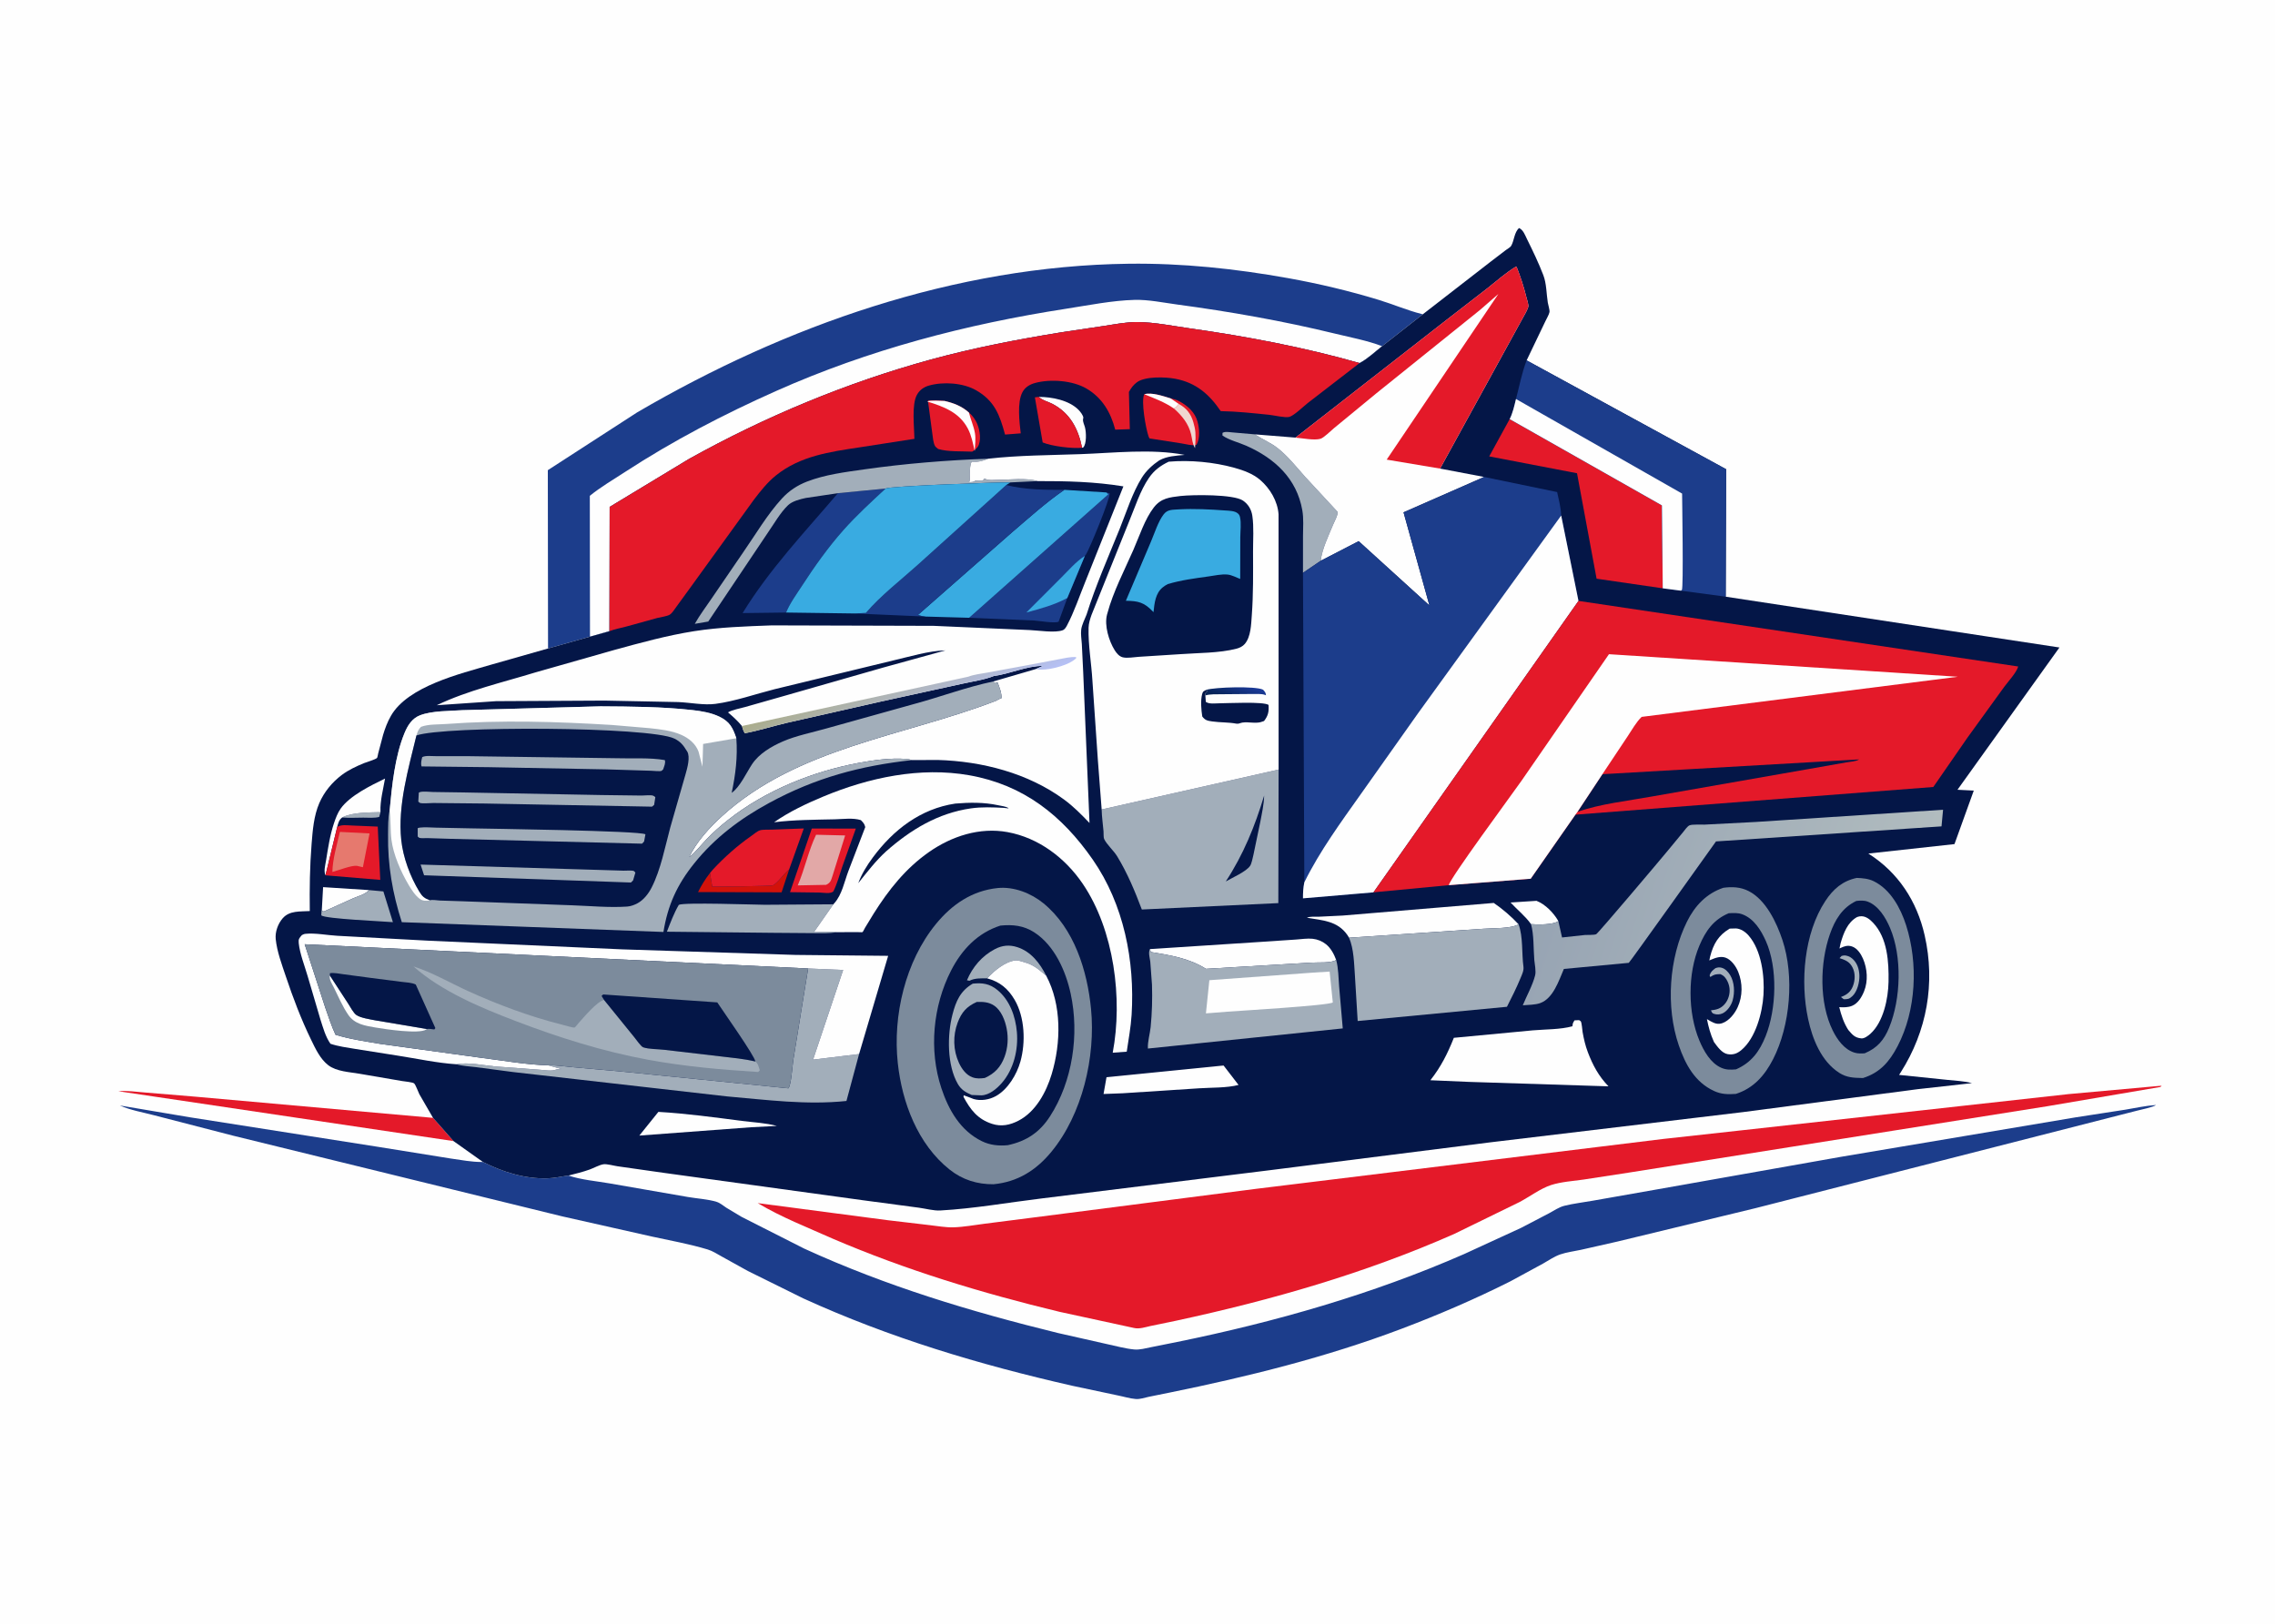 <svg version="1.1" xmlns="http://www.w3.org/2000/svg" style="display: block;" viewBox="0 0 2048 1462" width="1434" height="1024">
<defs>
	<linearGradient id="Gradient1" gradientUnits="userSpaceOnUse" x1="1401.73" y1="765.958" x2="1706.33" y2="863.229">
		<stop class="stop0" offset="0" stop-opacity="1" stop-color="rgb(151,164,179)"/>
		<stop class="stop1" offset="1" stop-opacity="1" stop-color="rgb(177,188,191)"/>
	</linearGradient>
	<linearGradient id="Gradient2" gradientUnits="userSpaceOnUse" x1="1107.82" y1="630.165" x2="1113.08" y2="614.131">
		<stop class="stop0" offset="0" stop-opacity="1" stop-color="rgb(6,35,85)"/>
		<stop class="stop1" offset="1" stop-opacity="1" stop-color="rgb(26,57,150)"/>
	</linearGradient>
	<linearGradient id="Gradient3" gradientUnits="userSpaceOnUse" x1="804.306" y1="592.513" x2="831.378" y2="653.521">
		<stop class="stop0" offset="0" stop-opacity="1" stop-color="rgb(170,172,137)"/>
		<stop class="stop1" offset="1" stop-opacity="1" stop-color="rgb(181,192,244)"/>
	</linearGradient>
</defs>
<path transform="translate(0,0)" fill="rgb(254,254,254)" d="M -0 -0 L 2048 0 L 2048 1462 L -0 1462 L -0 -0 z"/>
<path transform="translate(0,0)" fill="rgb(228,25,41)" d="M 408.266 1027.23 L 106.558 982.333 C 114.388 981.611 122.504 982.858 130.341 983.458 L 176.006 987.248 L 389.832 1006.31 L 408.266 1027.23 z"/>
<path transform="translate(0,0)" fill="rgb(28,61,139)" d="M 493.358 583.678 L 493.16 423.125 L 573.517 371.13 C 707.336 292.88 859.794 239.212 1016.02 237.248 C 1064.34 236.641 1112.09 241.691 1159.58 250.218 C 1187.02 255.143 1214.39 261.641 1241.06 269.76 C 1253.92 273.676 1266.74 279.183 1279.67 282.482 L 1280.83 282.774 L 1244.21 311.486 C 1237.93 316.425 1230.94 323.058 1223.9 326.692 C 1173.68 312.433 1122.7 302.766 1071.04 295.447 C 1055.74 293.28 1039.79 289.987 1024.34 289.765 C 1014.45 289.623 1004.28 291.69 994.506 293.169 L 955.463 298.999 C 916.072 305.395 876.584 312.959 838.063 323.5 C 762.603 344.149 688.552 374.959 620.237 413.051 L 548.834 456.214 L 548.666 568.081 L 531.119 573.029 L 493.358 583.678 z"/>
<path transform="translate(0,0)" fill="rgb(254,254,254)" d="M 531.119 573.029 L 530.965 446.213 C 540.717 438.294 552.249 431.521 562.792 424.657 C 606.057 396.489 651.482 372.848 698.612 351.851 C 782.223 314.601 869.775 291.686 960.05 277.725 C 979.971 274.644 1001.2 270.326 1021.3 269.795 C 1033.85 269.464 1047.09 272.269 1059.5 273.939 C 1107.43 280.386 1154.77 288.727 1201.78 300.17 C 1215.72 303.564 1230.81 306.362 1244.21 311.486 C 1237.93 316.425 1230.94 323.058 1223.9 326.692 C 1173.68 312.433 1122.7 302.766 1071.04 295.447 C 1055.74 293.28 1039.79 289.987 1024.34 289.765 C 1014.45 289.623 1004.28 291.69 994.506 293.169 L 955.463 298.999 C 916.072 305.395 876.584 312.959 838.063 323.5 C 762.603 344.149 688.552 374.959 620.237 413.051 L 548.834 456.214 L 548.666 568.081 L 531.119 573.029 z"/>
<path transform="translate(0,0)" fill="rgb(228,25,41)" d="M 1943.42 977.567 L 1946 977.438 L 1944.82 978.5 L 1843.15 995.818 L 1615.05 1032.02 L 1465.79 1055.69 L 1425.43 1061.88 C 1416.13 1063.18 1405.32 1063.92 1396.41 1066.77 C 1386.91 1069.81 1377 1077.31 1368.03 1082.06 L 1309.1 1110.85 C 1228.6 1146.37 1144.72 1170.39 1058.89 1188.93 L 1035.73 1193.72 C 1031.07 1194.76 1025.71 1196.6 1020.98 1195.53 L 953.798 1180.95 C 883.928 1164.12 815.692 1143.42 749.593 1115.07 C 727.143 1105.01 703.242 1095.79 682.146 1083.08 L 799.216 1098.47 L 837 1102.92 C 843.847 1103.68 851.255 1105.06 858.133 1104.88 C 867.367 1104.64 876.915 1102.85 886.094 1101.68 L 938 1095.05 L 1131.36 1070.14 L 1496.94 1025.34 L 1569.18 1017.38 L 1862.2 984.916 L 1943.42 977.567 z"/>
<path transform="translate(0,0)" fill="rgb(28,61,139)" d="M 511.716 1058.26 C 523.313 1062.11 536.693 1063.24 548.768 1065.32 L 619.276 1077.56 C 627.37 1078.98 637.471 1079.52 645.184 1081.96 C 648.286 1082.94 651.185 1085.47 653.881 1087.24 L 667.784 1095.56 L 723.96 1124.03 C 797.742 1157.84 873.773 1180.73 952.392 1200.04 L 996.699 1210.05 C 1004.61 1211.73 1013.05 1214.12 1021.08 1214.86 C 1026.06 1215.31 1031.21 1213.8 1036.07 1212.83 L 1059.72 1208.09 C 1147.93 1190.09 1235.37 1165.15 1317.94 1128.99 L 1369.25 1105.39 L 1394.52 1092.2 C 1398.95 1089.84 1403.34 1086.72 1408.24 1085.49 C 1416.49 1083.41 1425.41 1082.43 1433.82 1080.91 L 1491.28 1070.79 L 1658.29 1041.22 L 1868.68 1005.83 L 1913.13 998.965 C 1922.33 997.447 1931.43 995.384 1940.74 994.734 C 1939.49 996.391 1926.36 999.206 1923.62 999.886 L 1580.28 1087.63 L 1456.12 1117.67 L 1423.02 1125.16 C 1416.98 1126.46 1410.31 1127.28 1404.5 1129.29 C 1399.2 1131.13 1394.03 1134.73 1389.13 1137.49 L 1359.64 1153.52 C 1327.75 1169.55 1294.68 1183.77 1261.31 1196.38 C 1193.7 1221.92 1123.34 1239.35 1052.64 1253.74 L 1034.06 1257.5 C 1030.27 1258.33 1026.27 1259.77 1022.36 1259.45 C 1017.02 1259.03 1011.2 1257.18 1005.89 1256.16 L 965.149 1247.51 C 881.641 1228.51 801.166 1204.45 723.086 1168.84 L 673.303 1144.22 L 649.875 1131.23 C 645.816 1128.99 641.526 1126.16 637.065 1124.82 C 620.689 1119.87 603.236 1116.75 586.5 1113.1 L 506 1094.98 L 209.999 1022.39 L 138.692 1003.97 C 128.744 1001.32 117.296 999.405 107.916 995.17 L 170.596 1005.74 L 339.792 1032.32 L 406 1042.96 C 415.068 1044.22 424.411 1046.07 433.582 1046.04 L 434.734 1046.03 C 452.738 1055.12 472.371 1061.34 492.783 1060.77 C 499.355 1060.59 505.308 1059.07 511.716 1058.26 z"/>
<path transform="translate(0,0)" fill="rgb(4,22,71)" d="M 1280.83 282.774 L 1341.58 235.646 L 1355.48 225.019 C 1356.65 224.12 1359.57 222.465 1360.25 221.355 C 1363.22 216.472 1362.99 209.078 1367.5 205.096 C 1371.33 206.805 1372.97 211.716 1374.79 215.376 C 1379.99 225.852 1385.14 236.603 1389.33 247.528 C 1392.23 255.087 1392.1 264.242 1393.36 272.249 C 1393.7 274.409 1395.22 279.007 1394.87 280.818 C 1394.41 283.193 1392.27 286.642 1391.24 288.911 L 1374.3 324.262 L 1553.91 422.27 L 1553.51 537.046 L 1853.95 582.784 L 1762.16 710.887 L 1776.83 711.639 L 1759.46 759.82 L 1681.93 768.323 C 1708.83 785.36 1725.62 811.087 1732.64 842.048 C 1742.4 885.05 1734.63 928.243 1711.11 965.263 L 1709.6 967.628 L 1752.76 972.079 C 1760.06 972.874 1768.11 973.156 1775.19 975.038 L 1726.43 980.472 L 1569.25 1001.11 L 1341.78 1028.33 L 1143.42 1053.4 L 938.109 1078.82 C 907.81 1082.48 876.887 1088.03 846.436 1089.71 C 840.55 1090.04 833.133 1088 827.145 1087.2 L 776.603 1080.46 L 596.854 1055.73 L 556 1049.91 C 552.694 1049.45 546.379 1047.66 543.273 1048.1 C 539.624 1048.61 534.463 1051.52 530.847 1052.82 C 524.631 1055.05 518.112 1056.63 511.716 1058.26 C 505.308 1059.07 499.355 1060.59 492.783 1060.77 C 472.371 1061.34 452.738 1055.12 434.734 1046.03 L 408.266 1027.23 L 389.832 1006.31 L 377.494 984.981 C 376.438 982.932 374.243 976.613 372.788 975.275 C 371.631 974.212 363.761 973.446 361.857 973.138 L 323.994 966.652 C 314.925 965.058 303.004 964.651 295.5 958.897 C 288.238 953.328 283.969 944.016 280.054 935.963 C 271.055 917.454 263.869 898.451 257.318 878.952 C 253.736 868.289 249.328 856.544 248.202 845.323 C 247.555 838.875 250.242 831.451 254.5 826.592 C 260.714 819.5 270.165 820.676 278.877 820.102 C 278.616 799.93 278.902 779.903 280.496 759.79 C 281.479 747.387 282.476 734.325 287.482 722.8 C 291.817 712.819 298.95 704.163 307.618 697.615 C 313.636 693.068 320.687 689.812 327.627 686.933 C 329.821 686.023 338.17 683.619 339.453 682.191 C 339.792 681.813 340.353 678.556 340.522 677.882 L 344.879 661.428 C 346.627 655.582 348.846 649.711 351.881 644.402 C 367.206 617.594 414.291 606.457 442.136 598.26 L 493.358 583.678 L 531.119 573.029 L 548.666 568.081 L 548.834 456.214 L 620.237 413.051 C 688.552 374.959 762.603 344.149 838.063 323.5 C 876.584 312.959 916.072 305.395 955.463 298.999 L 994.506 293.169 C 1004.28 291.69 1014.45 289.623 1024.34 289.765 C 1039.79 289.987 1055.74 293.28 1071.04 295.447 C 1122.7 302.766 1173.68 312.433 1223.9 326.692 C 1230.94 323.058 1237.93 316.425 1244.21 311.486 L 1280.83 282.774 z"/>
<path transform="translate(0,0)" fill="rgb(162,174,186)" d="M 308.042 735.84 C 317.046 731.022 332.351 731.37 342.555 731.047 L 341.373 735.358 C 336.974 736.532 331.595 735.98 327.034 735.98 C 320.818 735.98 314.216 736.419 308.042 735.84 z"/>
<path transform="translate(0,0)" fill="rgb(254,254,254)" d="M 935.118 357.159 C 946.896 357.155 962.449 360.113 971.024 368.929 C 972.452 370.397 975.332 374.007 975.232 376 L 974.99 377.073 C 974.611 379.604 976.098 382.141 976.721 384.578 C 977.886 389.135 978.257 399.3 975.214 402.642 L 974.101 402.936 C 970.716 385.959 963.378 371.822 947.5 363.463 C 943.923 361.58 938.994 360.412 935.97 357.897 L 935.118 357.159 z"/>
<path transform="translate(0,0)" fill="rgb(254,254,254)" d="M 289.688 819.369 L 290.859 798.56 L 332.169 801.223 C 328.729 805.191 322.787 806.511 318.06 808.539 L 291.5 820.51 C 290.07 819.858 290.651 820.272 289.688 819.369 z"/>
<path transform="translate(0,0)" fill="rgb(254,254,254)" d="M 1378.24 831.861 C 1373.46 824.998 1365.64 818.664 1359.82 812.403 L 1383.21 810.893 C 1391.26 814.102 1398.64 821.717 1402.85 829.143 C 1398.41 832.541 1384.05 832.402 1378.24 831.861 z"/>
<path transform="translate(0,0)" fill="rgb(210,18,10)" d="M 639.153 785.844 L 641.159 798.114 C 646.005 798.233 694.655 797.599 695.832 796.952 C 700.25 794.522 705.517 786.815 709.729 783.22 L 710.385 782.671 L 703.607 803.246 L 628.393 803.001 C 631.494 796.821 634.881 791.288 639.153 785.844 z"/>
<path transform="translate(0,0)" fill="rgb(254,254,254)" d="M 292.996 787.923 C 291.315 783.952 292.74 779.293 293.422 775.071 C 295.264 763.659 297.032 751.704 300.739 740.735 C 302.175 736.488 304.007 731.608 306.622 727.925 C 314.974 716.163 333.717 707.081 346.632 700.789 C 345.024 710.05 342.097 721.039 342.511 730.368 L 342.555 731.047 C 332.351 731.37 317.046 731.022 308.042 735.84 C 305.031 738.108 304.513 740.902 303.556 744.341 L 292.996 787.923 z"/>
<path transform="translate(0,0)" fill="rgb(162,174,186)" d="M 332.169 801.223 L 345.126 802.427 L 353.705 830.106 C 345.397 829.351 292.77 827.154 289.216 824 L 289.482 819.426 L 289.688 819.369 C 290.651 820.272 290.07 819.858 291.5 820.51 L 318.06 808.539 C 322.787 806.511 328.729 805.191 332.169 801.223 z"/>
<path transform="translate(0,0)" fill="rgb(228,25,41)" d="M 974.101 402.936 C 965.107 403.827 947.263 401.674 938.635 398.161 L 931.622 357.549 L 935.118 357.159 L 935.97 357.897 C 938.994 360.412 943.923 361.58 947.5 363.463 C 963.378 371.822 970.716 385.959 974.101 402.936 z"/>
<path transform="translate(0,0)" fill="rgb(254,254,254)" d="M 592.694 1000.93 C 617.812 1002.37 642.893 1005.82 667.83 1009.05 C 678.216 1010.39 689.237 1010.83 699.35 1013.57 L 676.249 1014.75 L 575.54 1022.26 L 592.694 1000.93 z"/>
<path transform="translate(0,0)" fill="rgb(228,25,41)" d="M 872.229 371.203 C 874.762 373.441 876.867 375.994 878.503 378.952 C 881.651 384.646 883.423 393.673 881.257 399.943 C 880.214 402.964 877.863 404.942 875.159 406.44 C 865.551 405.944 853.623 406.785 844.5 404.023 C 843.78 403.35 842.272 402.293 841.8 401.5 C 840.024 398.516 839.755 393.086 839.227 389.673 L 835.328 360.418 C 840.415 360.186 845.207 360.211 850.269 360.791 C 858.675 362.724 865.65 365.437 872.229 371.203 z"/>
<path transform="translate(0,0)" fill="rgb(254,254,254)" d="M 850.269 360.791 C 858.675 362.724 865.65 365.437 872.229 371.203 C 873.811 377.489 876.528 383.342 877.647 389.741 C 878.533 394.812 877.756 400.678 877.459 405.822 C 875.866 399.081 874.55 391.913 871.304 385.725 C 863.601 371.043 849.542 365.902 834.668 361.274 C 838.191 359.868 846.221 360.825 850.269 360.791 z"/>
<path transform="translate(0,0)" fill="rgb(228,25,41)" d="M 1030.08 354.728 C 1037.08 352.876 1046.93 356.419 1053.76 358.459 C 1056.68 359.059 1059.33 359.781 1061.95 361.238 C 1069.38 365.36 1075.74 371.033 1078.05 379.5 C 1079.78 385.837 1080.47 394.393 1077.15 400.237 C 1073.13 401.314 1067.69 399.678 1063.61 399.028 L 1034.73 394.516 L 1033.94 392.696 C 1031.49 385.572 1027.02 361.022 1030.08 354.728 z"/>
<path transform="translate(0,0)" fill="rgb(254,254,254)" d="M 1030.08 354.728 C 1037.08 352.876 1046.93 356.419 1053.76 358.459 L 1061.13 363.464 C 1059.78 365.213 1058.66 366.408 1056.82 367.647 C 1048.51 361.823 1039.37 358.574 1030.08 354.728 z"/>
<path transform="translate(0,0)" fill="rgb(240,215,209)" d="M 1061.13 363.464 C 1068.1 367.242 1072.1 372.353 1074.29 379.998 L 1075.39 384.336 C 1076.82 390.329 1076.17 397.211 1075.78 403.325 C 1073.23 398.735 1073.39 395.745 1072.26 390.9 C 1070.03 381.331 1064.02 374.035 1056.82 367.647 C 1058.66 366.408 1059.78 365.213 1061.13 363.464 z"/>
<path transform="translate(0,0)" fill="rgb(254,254,254)" d="M 1098.58 959.458 L 1101.5 959.196 L 1114.96 976.67 C 1104.17 979.462 1090.8 978.941 1079.55 979.69 L 1010.7 984.166 L 993.436 984.821 L 996.112 969.685 L 1098.58 959.458 z"/>
<path transform="translate(0,0)" fill="rgb(228,25,41)" d="M 303.556 744.341 C 307.536 742.053 312.296 742.909 316.713 743.08 L 340.066 744.058 L 342.321 792.038 L 292.996 787.923 L 303.556 744.341 z"/>
<path transform="translate(0,0)" fill="rgb(230,121,110)" d="M 305.95 748.825 L 332.68 750.208 L 326.687 780.636 L 321.19 779.361 C 316.198 778.864 304.495 783.556 299.217 784.879 C 299.41 773.221 303.384 760.285 305.95 748.825 z"/>
<path transform="translate(0,0)" fill="rgb(228,25,41)" d="M 730.81 745.803 L 770.439 745.839 L 758.139 780.444 C 755.674 787.843 753.619 795.485 750.177 802.5 C 747.267 804.798 741.708 803.564 737.919 803.45 L 711.19 803.083 L 730.81 745.803 z"/>
<path transform="translate(0,0)" fill="rgb(226,168,167)" d="M 734.664 751.386 L 760.833 752.026 L 749.408 788.526 C 747.965 792.732 747.745 794.522 743.688 796.5 L 718.127 796.996 C 724.508 782.141 727.678 765.958 734.664 751.386 z"/>
<path transform="translate(0,0)" fill="rgb(162,174,186)" d="M 1172.97 515.554 L 1172.99 482.382 C 1173.06 474.816 1173.67 466.692 1172.37 459.249 C 1167.4 430.708 1147.51 412.437 1121.94 401.134 C 1115.09 398.103 1106.64 396.15 1100.5 391.952 L 1100.5 389.546 C 1102.96 388.091 1106.44 388.912 1109.19 389.099 L 1129.73 390.89 L 1130.51 391.411 C 1136.99 395.694 1143.97 398.408 1150.18 403.284 C 1159.4 410.518 1167.05 420.323 1174.85 429.044 L 1204.14 460.692 C 1204.49 463.68 1201.26 469.289 1200.06 472.221 C 1196.08 481.924 1190 494.356 1188.94 504.697 L 1172.97 515.554 z"/>
<path transform="translate(0,0)" fill="rgb(254,254,254)" d="M 1035.16 854.355 L 1137.25 847.728 L 1166.71 845.75 C 1171.44 845.425 1176.93 844.564 1181.63 845.062 C 1186.07 845.533 1190.27 847.235 1193.75 850.036 C 1198.1 853.547 1200.92 858.944 1202.84 864.099 C 1198.39 867.191 1186.17 866.096 1180.5 866.539 L 1085.62 872.114 C 1070.19 862.429 1053.63 859.917 1036 856.971 L 1035.16 854.355 z"/>
<path transform="translate(0,0)" fill="rgb(228,25,41)" d="M 639.153 785.844 L 641.984 782.5 C 651.992 771.76 663.771 761.211 675.838 752.817 C 678.08 751.258 681.696 748.132 684.11 747.412 C 686.914 746.575 691.787 746.932 694.785 746.785 L 723.58 745.732 L 710.385 782.671 L 709.729 783.22 C 705.517 786.815 700.25 794.522 695.832 796.952 C 694.655 797.599 646.005 798.233 641.159 798.114 L 639.153 785.844 z"/>
<path transform="translate(0,0)" fill="rgb(254,254,254)" d="M 1214.46 844.121 L 1212.83 841.519 C 1203.86 828.873 1190.69 828.538 1176.5 826.105 C 1179.59 824.767 1184.09 825.267 1187.44 825.192 L 1208.73 824.154 L 1344.71 812.795 C 1352.49 818.097 1360.65 825.089 1367.03 832.004 C 1360.65 836.045 1343.28 835.415 1335.58 836.037 L 1214.46 844.121 z"/>
<path transform="translate(0,0)" fill="rgb(162,174,186)" d="M 753.085 839.119 C 746.218 840.413 738.631 839.956 731.659 839.968 L 696.16 839.698 L 600.359 838.698 C 603.536 830.586 606.668 822.053 611.069 814.531 C 615.168 812.109 679.188 814.393 688.548 814.451 L 750.206 814.016 L 732.688 839.114 C 739.303 838.992 746.545 838.246 753.085 839.119 z"/>
<path transform="translate(0,0)" fill="rgb(28,61,139)" d="M 754.316 443.849 L 797.26 439.652 C 784.235 451.728 771.069 463.767 759.263 477.063 C 745.479 492.587 733.282 509.771 721.997 527.159 C 717.001 534.858 711.155 542.811 707.638 551.31 L 668.523 551.802 C 692.771 512.222 724.383 479.002 754.316 443.849 z"/>
<path transform="translate(0,0)" fill="rgb(162,174,186)" d="M 754.316 443.849 L 725.381 448.161 C 720.298 449.24 713.337 450.975 709.468 454.628 C 702.488 461.218 696.531 471.86 691.004 479.756 L 637.579 559.422 L 625.455 561.501 C 629.839 553.667 635.535 546.191 640.574 538.728 L 669.014 497.123 C 680.178 481.077 690.688 463.036 703.91 448.636 C 710.253 441.728 717.742 436.775 726.462 433.399 C 742.723 427.104 760.822 424.858 778.019 422.407 C 814.639 417.187 852.574 414.11 889.546 412.806 C 884.199 415.051 880.51 415.853 874.713 415.456 C 873.056 418.742 873.319 421.776 873.038 425.327 C 872.78 428.598 873.624 430.629 872.5 434 C 874.635 433.763 876.437 434.057 878 432.51 C 879.281 432.508 883.497 432.918 884.51 432.5 C 886.241 431.786 885.106 429.714 887.403 431.114 C 889.779 432.562 894.968 431.831 897.87 431.815 C 908.771 431.753 923.953 429.835 934.132 432.955 L 909.594 434.143 C 899.519 433.89 801.608 437.327 797.26 439.652 L 754.316 443.849 z"/>
<path transform="translate(0,0)" fill="rgb(28,61,139)" d="M 995.958 443.178 L 998.913 444 C 999.52 448.769 980.461 494.971 977.513 499.195 L 976.608 500.327 L 960.798 538.234 L 952.979 559.579 C 949.122 561.232 935.604 558.758 930.816 558.485 L 872.454 556.033 L 997.763 444.866 L 995.958 443.178 z"/>
<path transform="translate(0,0)" fill="rgb(57,171,225)" d="M 960.798 538.234 C 948.893 544.618 936.877 547.742 923.947 551.283 L 955.283 519.918 C 961.897 513.37 968.747 505.278 976.608 500.327 L 960.798 538.234 z"/>
<path transform="translate(0,0)" fill="rgb(57,171,225)" d="M 958.157 440.827 L 995.958 443.178 L 997.763 444.866 L 872.454 556.033 L 833.398 554.943 C 830.914 554.652 828.7 554.357 826.343 553.5 L 911.308 478.858 C 926.58 465.836 941.579 452.181 958.157 440.827 z"/>
<path transform="translate(0,0)" fill="rgb(28,61,139)" d="M 769.612 552.158 L 779.5 551.627 C 792.893 535.989 810.818 522.209 826.134 508.41 L 905.865 436.487 C 921.841 440.736 941.594 440.963 958.157 440.827 C 941.579 452.181 926.58 465.836 911.308 478.858 L 826.343 553.5 C 828.7 554.357 830.914 554.652 833.398 554.943 L 769.612 552.158 z"/>
<path transform="translate(0,0)" fill="rgb(254,254,254)" d="M 1417.47 918.5 L 1421.5 918.327 C 1422.03 918.718 1422.76 918.936 1423.1 919.5 C 1423.99 920.945 1424.36 927.178 1424.69 929.092 C 1425.8 935.345 1427.15 941.239 1429.41 947.186 C 1433.88 958.971 1439.19 968.803 1447.99 977.927 L 1322.17 973.917 L 1287.65 972.43 C 1297.13 960.454 1303.2 948.322 1308.78 934.239 L 1379.91 927.514 C 1391.23 926.547 1404.69 926.823 1415.5 923.856 C 1415.69 922.173 1415.82 921.032 1416.75 919.58 L 1417.47 918.5 z"/>
<path transform="translate(0,0)" fill="rgb(162,174,186)" d="M 727.503 871.809 L 759.025 873.161 L 731.941 953.885 L 773.355 948.87 L 761.983 991.099 C 726.088 994.891 690.203 990.098 654.452 986.99 L 461.826 965.049 L 428.633 960.675 C 422.936 959.943 416.268 959.694 410.808 958.038 C 421.859 955.99 434.526 958.93 445.701 960.009 L 485.716 962.969 C 489.84 963.212 496.573 964.496 500.375 962.918 C 502.016 962.236 503.754 962.38 505.501 962.384 L 493.56 959.013 C 500.793 958.732 508.516 960.076 515.751 960.712 L 556.5 964.311 L 709.71 979.716 C 712.269 976.905 713.37 959.053 714.14 954.234 L 727.503 871.809 z"/>
<path transform="translate(0,0)" fill="rgb(228,25,41)" d="M 1359.03 377.144 L 1496.1 454.821 L 1496.84 529.503 L 1437.28 520.841 L 1419.66 425.886 L 1340.62 410.715 L 1359.03 377.144 z"/>
<path transform="translate(0,0)" fill="rgb(254,254,254)" d="M 410.808 958.038 C 393.432 956.972 375.471 952.964 358.232 950.314 L 319.831 944.249 C 312.315 942.966 304.736 942.037 297.481 939.602 C 293.066 933.368 290.779 925.006 288.467 917.786 L 276.994 878.843 C 274.307 869.545 269.921 858.612 268.928 849.021 C 268.525 845.132 269.405 844.54 271.783 841.72 C 272.935 841.149 273.701 840.737 275 840.6 C 283.671 839.685 294.625 841.862 303.494 842.354 L 385.196 846.763 L 560.117 854.587 L 716.107 859.598 L 799.536 860.421 L 773.355 948.87 L 731.941 953.885 L 759.025 873.161 L 727.503 871.809 L 274.259 849.977 L 292.82 907.079 C 295.787 915.209 298.332 923.663 302.055 931.48 C 315.037 935.507 329.07 937.456 342.455 939.745 L 431.799 952.055 C 451.928 954.527 473.375 958.491 493.56 959.013 L 505.501 962.384 C 503.754 962.38 502.016 962.236 500.375 962.918 C 496.573 964.496 489.84 963.212 485.716 962.969 L 445.701 960.009 C 434.526 958.93 421.859 955.99 410.808 958.038 z"/>
<path transform="translate(0,0)" fill="url(#Gradient1)" d="M 1402.85 829.143 L 1406.19 843.879 L 1426.79 841.655 C 1429.42 841.456 1434.55 841.83 1436.89 840.974 C 1438.52 840.38 1494.5 774.043 1501.17 765.96 L 1515.27 748.885 C 1516.71 747.153 1518.93 743.796 1520.95 742.922 C 1523.41 741.852 1531.47 742.419 1534.47 742.275 L 1580.65 739.877 L 1749.19 728.876 L 1747.79 743.853 L 1544.77 757.397 C 1537.98 766.872 1466.98 866.55 1466.26 866.73 L 1407.83 872.227 C 1403.34 882.57 1398.32 898.77 1386.5 902.986 C 1381.9 904.625 1375.7 904.544 1370.84 904.955 C 1374.31 896.504 1379.75 886.796 1381.94 878.039 C 1382.93 874.099 1381.57 868.285 1381.21 864.126 C 1380.38 854.207 1380.95 841.237 1378.24 831.861 C 1384.05 832.402 1398.41 832.541 1402.85 829.143 z"/>
<path transform="translate(0,0)" fill="rgb(57,171,225)" d="M 797.26 439.652 C 801.608 437.327 899.519 433.89 909.594 434.143 L 905.865 436.487 L 826.134 508.41 C 810.818 522.209 792.893 535.989 779.5 551.627 L 769.612 552.158 L 707.638 551.31 C 711.155 542.811 717.001 534.858 721.997 527.159 C 733.282 509.771 745.479 492.587 759.263 477.063 C 771.069 463.767 784.235 451.728 797.26 439.652 z"/>
<path transform="translate(0,0)" fill="rgb(162,174,186)" d="M 1367.03 832.004 C 1371.24 843.266 1369.79 858.278 1371.44 870.203 C 1371.92 873.625 1370.2 877.089 1368.93 880.193 C 1365.26 889.122 1360.96 897.699 1356.58 906.3 L 1222.21 919.109 L 1219.71 878.006 C 1218.93 867.056 1218.79 854.289 1214.46 844.121 L 1335.58 836.037 C 1343.28 835.415 1360.65 836.045 1367.03 832.004 z"/>
<path transform="translate(0,0)" fill="rgb(162,174,186)" d="M 1035.16 854.355 L 1036 856.971 C 1053.63 859.917 1070.19 862.429 1085.62 872.114 L 1180.5 866.539 C 1186.17 866.096 1198.39 867.191 1202.84 864.099 C 1204.89 871.454 1204.92 880.417 1205.52 888.062 L 1208.78 925.778 L 1033.37 943.9 C 1032.99 937.912 1035.22 930.642 1035.83 924.564 C 1037.09 911.864 1037.44 899.26 1037.04 886.5 L 1035.5 865.626 C 1035.03 861.887 1033.6 857.777 1035.16 854.355 z"/>
<path transform="translate(0,0)" fill="rgb(254,254,254)" d="M 1181.23 875.582 L 1196.96 874.599 L 1199.81 902.391 C 1196.25 905.19 1114.68 909.939 1105.1 910.707 L 1085.6 912.236 L 1088.69 882.357 L 1181.23 875.582 z"/>
<path transform="translate(0,0)" fill="rgb(124,139,156)" d="M 1671.49 790.258 C 1676.71 790.483 1681.93 790.867 1686.71 793.204 C 1701.89 800.626 1710.99 817.465 1715.92 832.879 C 1726.89 867.23 1725.07 909.489 1708.28 941.685 C 1700.96 955.724 1692.46 965.597 1677.11 970.448 L 1676.41 970.436 C 1668.75 970.257 1662.53 970.101 1655.87 965.865 C 1639.52 955.457 1631.54 935.277 1627.66 917.118 C 1620.51 883.606 1624 840.306 1643.14 811.157 C 1650.3 800.248 1658.69 792.989 1671.49 790.258 z"/>
<path transform="translate(0,0)" fill="rgb(4,22,71)" d="M 1671.04 811.016 C 1674.3 810.61 1678.08 810.402 1681.21 811.558 C 1691.1 815.213 1697.59 826.142 1701.49 835.359 C 1712.41 861.1 1711.3 899.088 1700.65 925.037 C 1696 936.357 1689.96 943.38 1678.67 948.173 C 1675.74 948.447 1672.46 948.473 1669.61 947.628 C 1660.27 944.857 1653.96 935.936 1649.86 927.643 C 1637.55 902.747 1638.26 866.724 1647.33 840.89 C 1651.86 827.961 1658.4 817.084 1671.04 811.016 z"/>
<path transform="translate(0,0)" fill="rgb(162,174,186)" d="M 1657.86 860.5 L 1659.68 860.113 C 1662.43 859.839 1665.31 861.085 1667.37 862.839 C 1671.86 866.674 1673.65 872.277 1673.86 878.059 C 1674.07 883.988 1672.01 892.581 1667.5 896.752 C 1664.67 899.369 1663.4 899.49 1659.79 899.5 L 1657.24 897.5 L 1658.17 897.141 C 1662.81 895.26 1666.07 892.687 1667.97 887.852 C 1670.07 882.482 1670.34 876.005 1667.62 870.78 C 1665.19 866.128 1662.01 864.521 1657.28 862.929 L 1655.98 862.5 L 1657.86 860.5 z"/>
<path transform="translate(0,0)" fill="rgb(254,254,254)" d="M 1671.76 825.5 C 1673.12 824.999 1674.41 824.717 1675.86 824.766 C 1680.07 824.907 1683.44 827.749 1686.2 830.656 C 1699.17 844.307 1700.42 865.979 1700.1 883.721 C 1699.82 898.879 1695.52 920.008 1683.73 930.647 C 1681.89 932.302 1678.36 934.98 1675.75 934.761 C 1669.71 934.252 1667.55 931.419 1663.82 927.096 C 1659.72 920.629 1657.58 914.02 1655.73 906.631 C 1659.54 906.892 1663.62 906.917 1667.22 905.453 C 1672.62 903.258 1676.03 897.492 1678.1 892.293 C 1681.81 883.038 1681.02 872.075 1677.12 863 C 1675.27 858.697 1671.89 853.523 1667.22 851.988 C 1663.31 850.7 1660.47 851.691 1656.91 853.351 L 1655.95 853.813 L 1656.97 848.971 C 1659.6 839.918 1663.13 830.316 1671.76 825.5 z"/>
<path transform="translate(0,0)" fill="rgb(162,174,186)" d="M 1151.03 692.678 L 1150.77 812.944 L 1027.9 818.71 C 1021.63 802.097 1014.97 786.012 1005.7 770.805 C 1002.56 765.646 996.292 760.24 993.926 755.133 C 993.329 753.843 993.544 750.009 993.415 748.325 C 992.918 741.842 991.809 735.088 991.738 728.616 L 1151.03 692.678 z"/>
<path transform="translate(0,0)" fill="rgb(4,22,71)" d="M 1138.02 716.073 C 1137.85 724.016 1135.94 732.404 1134.46 740.211 L 1128.35 769.56 C 1127.68 772.147 1126.81 777.261 1125.36 779.407 C 1121.84 784.651 1109.11 790.147 1103.46 793.468 C 1119.26 769.375 1129.79 743.576 1138.02 716.073 z"/>
<path transform="translate(0,0)" fill="rgb(124,139,156)" d="M 1551.42 799.147 C 1559.35 798.093 1566.86 798.422 1574.07 802.063 C 1589.71 809.965 1599.38 830.519 1604.61 846.265 C 1615.41 878.775 1611.66 923.289 1596.13 953.548 C 1588.64 968.16 1578.6 979.597 1562.7 984.742 C 1555.56 985.226 1549.65 985.184 1543 982.109 C 1525.78 974.146 1517.19 958.245 1511.28 941 C 1499.43 906.399 1502.4 862.402 1518.65 829.628 C 1525.69 815.417 1536.2 804.218 1551.42 799.147 z"/>
<path transform="translate(0,0)" fill="rgb(4,22,71)" d="M 1556.25 822.061 C 1560.36 821.855 1564.48 821.557 1568.41 823.009 C 1578.89 826.884 1585.29 837.307 1589.64 847.048 C 1600.47 871.31 1599.2 908.237 1589.5 932.651 C 1584.01 946.469 1576.64 956.58 1562.79 962.644 C 1558 963.034 1554.09 963.216 1549.54 961.225 C 1539.85 956.991 1533.76 946.104 1529.85 936.778 C 1519.25 911.541 1519.14 876.45 1529.81 851.253 C 1535.45 837.917 1542.66 827.698 1556.25 822.061 z"/>
<path transform="translate(0,0)" fill="rgb(162,174,186)" d="M 1544.33 871.5 C 1546.42 870.816 1547.48 870.587 1549.66 871.095 C 1552.92 871.853 1555.8 874.905 1557.5 877.738 C 1561.42 884.28 1561.8 893.268 1559.77 900.5 C 1558.5 905.016 1555.02 910.175 1550.72 912.211 C 1548.33 913.345 1545.44 913.506 1542.96 912.639 C 1541.06 911.978 1541.12 911.287 1540.23 909.5 C 1542.43 909.247 1544.63 908.915 1546.71 908.138 C 1550.7 906.648 1553.88 903.088 1555.5 899.214 C 1557.63 894.112 1557.59 888.72 1555.27 883.698 C 1553.8 880.525 1551.87 878.042 1548.5 876.87 C 1544.11 877.002 1543.29 877.151 1539.6 879.5 L 1539.01 878 C 1540.04 874.792 1541.7 873.498 1544.33 871.5 z"/>
<path transform="translate(0,0)" fill="rgb(254,254,254)" d="M 1557.11 835.908 L 1562.73 835.757 C 1567.17 835.98 1571.36 838.924 1574.21 842.223 C 1585.73 855.575 1588.58 878.519 1587.52 895.594 C 1586.52 911.671 1580.51 934.533 1567.59 945.285 C 1563.85 948.39 1560.34 949.731 1555.43 948.974 C 1550.09 948.152 1545.96 942.092 1542.99 938.068 L 1542.74 937.521 C 1539.72 930.781 1538.08 924.597 1536.61 917.406 L 1540.13 919.428 C 1543.65 921.322 1546.55 922.395 1550.5 921.024 C 1556.61 918.905 1561.69 912.393 1564.29 906.672 C 1568.85 896.639 1568.88 885.068 1564.77 874.873 C 1562.81 869.995 1558.56 863.871 1553.38 862.065 C 1548.83 860.477 1544.23 862.239 1540.05 864.013 L 1538.78 864.561 L 1539.47 861.166 C 1542.48 849.635 1546.86 842.022 1557.11 835.908 z"/>
<path transform="translate(0,0)" fill="rgb(28,61,139)" d="M 1374.3 324.262 L 1553.91 422.27 L 1553.51 537.046 L 1513.21 531.63 L 1496.84 529.503 L 1496.1 454.821 L 1359.03 377.144 C 1361.85 371.575 1363.26 365.077 1364.71 359.04 C 1367.74 347.57 1370.04 335.329 1374.3 324.262 z"/>
<path transform="translate(0,0)" fill="rgb(254,254,254)" d="M 1364.71 359.04 L 1514.26 444.205 C 1514.3 451.238 1515.61 529.38 1514.04 531.006 L 1513.21 531.63 L 1496.84 529.503 L 1496.1 454.821 L 1359.03 377.144 C 1361.85 371.575 1363.26 365.077 1364.71 359.04 z"/>
<path transform="translate(0,0)" fill="rgb(254,254,254)" d="M 750.206 814.016 L 751.165 812.946 C 758.012 805.2 760.101 793.74 763.71 784.16 L 778.927 744.5 C 778.074 741.318 777.295 740.643 774.972 738.234 C 768.056 735.997 758.734 737.331 751.388 737.492 C 733.243 737.89 714.883 737.915 696.854 740.146 C 710.468 730.637 725.853 723.376 741.143 717.005 C 782.163 699.913 828.342 690.016 872.65 697.85 C 921.311 706.453 956.035 733.914 983.696 773.735 C 1011.73 814.098 1021.67 864.972 1018.71 913.401 C 1018.03 924.595 1015.92 935.623 1014.31 946.706 L 1001.69 947.657 C 1010.85 899.233 1002.97 837.226 974.766 795.636 C 958.966 772.336 935.085 754.15 907 749.018 C 881.909 744.433 856.691 752.672 836.194 767.033 C 815.166 781.766 799.875 801.092 786.333 822.657 L 778.734 835.121 C 778.375 835.732 776.929 838.762 776.474 839.057 C 776.097 839.302 772.804 839.067 772.142 839.068 L 753.085 839.119 C 746.545 838.246 739.303 838.992 732.688 839.114 L 750.206 814.016 z"/>
<path transform="translate(0,0)" fill="rgb(4,22,71)" d="M 859.984 723.321 C 872.881 722.25 885.811 722.072 898.5 724.815 C 901.758 725.519 905.017 725.776 908 727.374 L 907.5 727.602 L 903.5 727.183 C 893.878 726.649 883.581 726.273 874.021 727.653 C 844.298 731.943 819.761 746.854 797.673 766.366 C 788.306 774.878 780.497 785.143 772.609 794.998 C 775.823 786.46 780.345 779.125 785.753 771.826 C 804.206 746.923 828.686 727.992 859.984 723.321 z"/>
<path transform="translate(0,0)" fill="rgb(254,254,254)" d="M 1166.24 393.814 L 1302.04 287.909 L 1339.14 259.194 C 1347.47 252.631 1355.37 245.508 1364.47 239.995 L 1365.3 240.094 C 1368.79 249.029 1371.72 257.758 1374 267.099 C 1374.55 269.345 1376.03 273.541 1375.83 275.73 C 1375.7 277.058 1374.23 279.71 1373.67 280.983 L 1296.41 421.703 L 1336.03 429.236 L 1263.49 461.075 L 1286.8 544.949 L 1223.1 487.052 L 1188.94 504.697 C 1190 494.356 1196.08 481.924 1200.06 472.221 C 1201.26 469.289 1204.49 463.68 1204.14 460.692 L 1174.85 429.044 C 1167.05 420.323 1159.4 410.518 1150.18 403.284 C 1143.97 398.408 1136.99 395.694 1130.51 391.411 L 1129.73 390.89 L 1166.24 393.814 z"/>
<path transform="translate(0,0)" fill="rgb(228,25,41)" d="M 1166.24 393.814 L 1302.04 287.909 L 1339.14 259.194 C 1347.47 252.631 1355.37 245.508 1364.47 239.995 L 1365.3 240.094 C 1368.79 249.029 1371.72 257.758 1374 267.099 C 1374.55 269.345 1376.03 273.541 1375.83 275.73 C 1375.7 277.058 1374.23 279.71 1373.67 280.983 L 1296.41 421.703 L 1248.32 413.632 L 1348.86 264.503 L 1332.37 278.83 L 1239 353.931 L 1200.86 385.328 C 1198.04 387.641 1191.75 393.991 1188.69 394.87 C 1183.05 396.495 1172.26 394.3 1166.24 393.814 z"/>
<path transform="translate(0,0)" fill="rgb(124,139,156)" d="M 898.188 799.372 C 912.779 797.924 928.25 804.029 939.41 813.166 C 967.058 835.803 978.833 873.866 982.172 908.236 C 986.378 951.524 974.337 1003.08 946.452 1036.9 C 932.729 1053.55 916.055 1064.03 894.387 1066.09 C 879.729 1066.21 866.427 1062.1 854.794 1052.83 C 826.16 1030.03 812.03 992.471 808.204 956.973 C 803.596 914.21 815.008 865.44 842.5 831.831 C 857.044 814.05 875.122 801.759 898.188 799.372 z"/>
<path transform="translate(0,0)" fill="rgb(4,22,71)" d="M 900.559 833.192 C 911.627 832.108 921.463 833.083 931.006 839.238 C 949.262 851.012 959.454 874.088 963.873 894.602 C 971.753 931.191 965.574 973.432 945.219 1004.97 C 935.873 1019.45 923.953 1027.32 907.227 1030.91 C 899.197 1031.69 891.279 1030.91 883.973 1027.36 C 864.605 1017.92 853.955 999.273 847.442 979.591 C 836.084 945.267 839.785 905.592 856.25 873.524 C 865.896 854.738 880.187 839.708 900.559 833.192 z"/>
<path transform="translate(0,0)" fill="rgb(162,174,186)" d="M 872.732 882.877 L 870.464 882.408 C 875.551 870.421 884.045 860.438 895.646 854.366 C 902.207 850.932 908.719 850.319 915.726 852.583 C 928.152 856.598 936.114 866.998 941.779 878.236 C 934.412 872.382 931.146 868.675 921.566 866.015 C 919.554 865.457 916.33 864.274 914.242 864.513 C 904.824 865.59 894.837 873.961 888.684 880.701 C 883.477 880.704 877.468 880.349 872.732 882.877 z"/>
<path transform="translate(0,0)" fill="rgb(162,174,186)" d="M 875.679 885.467 C 884.384 884.536 890.91 885.49 897.869 891.178 C 909.024 900.296 914.204 915.05 915.411 928.993 C 916.799 945.014 912.554 962.609 901.862 974.891 C 897.406 980.009 890.649 985.787 883.5 986.044 L 874.771 985.721 C 869.409 983.375 865.337 981.078 862.313 975.88 C 852.472 958.963 852.633 931.797 857.445 913.205 C 860.561 901.168 864.597 891.926 875.679 885.467 z"/>
<path transform="translate(0,0)" fill="rgb(4,22,71)" d="M 879.316 901.934 C 884.919 901.762 890.037 901.957 894.864 905.189 C 901.426 909.583 904.793 918.604 906.234 926 C 907.867 934.376 907.305 943.272 904.34 951.29 C 900.897 960.602 895.494 966.323 886.564 970.391 C 882.699 970.92 879.276 971.159 875.5 969.824 C 869.728 967.784 865.725 962.129 863.262 956.8 C 858.016 945.447 857.705 932.237 862.092 920.57 C 865.631 911.158 870.226 906.038 879.316 901.934 z"/>
<path transform="translate(0,0)" fill="rgb(254,254,254)" d="M 888.684 880.701 C 894.837 873.961 904.824 865.59 914.242 864.513 C 916.33 864.274 919.554 865.457 921.566 866.015 C 931.146 868.675 934.412 872.382 941.779 878.236 C 955.882 904.669 955.225 938.771 946.722 967 C 941.852 983.169 932.394 1000.83 916.843 1008.86 C 909.216 1012.8 901.463 1014.43 893.092 1011.71 C 880.068 1007.49 873.684 999.064 867.404 987.5 L 867.5 985.97 L 872.222 987.688 L 876.497 989.355 C 883.015 991.289 890.784 989.939 896.633 986.639 C 907.4 980.563 915.344 967.214 918.588 955.626 C 923.403 938.424 922.609 915.812 913.439 900.098 C 907.514 889.943 900.033 883.756 888.684 880.701 z"/>
<path transform="translate(0,0)" fill="rgb(124,139,156)" d="M 493.56 959.013 C 473.375 958.491 451.928 954.527 431.799 952.055 L 342.455 939.745 C 329.07 937.456 315.037 935.507 302.055 931.48 C 298.332 923.663 295.787 915.209 292.82 907.079 L 274.259 849.977 L 727.503 871.809 L 714.14 954.234 C 713.37 959.053 712.269 976.905 709.71 979.716 L 556.5 964.311 L 515.751 960.712 C 508.516 960.076 500.793 958.732 493.56 959.013 z"/>
<path transform="translate(0,0)" fill="rgb(254,254,254)" d="M 296.945 878.122 L 313.474 903.488 C 315.243 906.212 318.215 911.93 320.845 913.72 C 324.714 916.353 332.934 917.507 337.642 918.462 L 384.166 926.316 L 383.635 926.779 C 377.232 931.045 346.605 926.445 338.184 924.988 C 328.624 923.333 319.329 922.033 313.494 913.514 C 308.352 906.007 304.539 897.006 300.5 888.857 C 298.771 885.367 296.255 882.003 296.945 878.122 z"/>
<path transform="translate(0,0)" fill="rgb(4,22,71)" d="M 296.945 878.122 L 297 876.061 C 300.937 875.468 305.593 876.542 309.555 877.055 L 334.178 880.345 L 361.645 883.854 C 365.687 884.375 370.65 884.453 374.279 886.259 L 391.926 925.5 L 391 926.708 C 389.215 926.55 385.79 925.845 384.166 926.316 L 337.642 918.462 C 332.934 917.507 324.714 916.353 320.845 913.72 C 318.215 911.93 315.243 906.212 313.474 903.488 L 296.945 878.122 z"/>
<path transform="translate(0,0)" fill="rgb(162,174,186)" d="M 679.97 955.561 C 682.492 957.384 683.062 960.659 684.005 963.5 L 682.5 965.005 C 649.256 962.946 616.286 960.035 583.5 954.004 C 542.684 946.496 502.714 933.887 464 919.052 C 432.464 906.967 397.761 892.532 372.204 869.95 C 388.926 875.235 405.338 884.849 421.379 892.163 C 448.178 904.381 477.546 915.323 506.135 922.43 C 507.628 922.801 516.177 925.394 517.266 924.993 C 517.851 924.778 520.566 921.238 521.162 920.583 C 525.983 915.284 537.37 901.601 543.767 900.117 L 570.96 933.64 C 572.532 935.565 577.012 942.059 579.021 942.781 C 583.895 944.532 592.86 944.379 598.302 945.058 L 648.871 950.98 C 659.223 952.215 669.819 953.104 679.97 955.561 z"/>
<path transform="translate(0,0)" fill="rgb(4,22,71)" d="M 543.767 900.117 L 541.542 896.5 L 543 895.202 L 645.713 902.352 C 650.642 909.89 679.703 950.896 679.97 955.561 C 669.819 953.104 659.223 952.215 648.871 950.98 L 598.302 945.058 C 592.86 944.379 583.895 944.532 579.021 942.781 C 577.012 942.059 572.532 935.565 570.96 933.64 L 543.767 900.117 z"/>
<path transform="translate(0,0)" fill="rgb(228,25,41)" d="M 548.666 568.081 L 548.834 456.214 L 620.237 413.051 C 688.552 374.959 762.603 344.149 838.063 323.5 C 876.584 312.959 916.072 305.395 955.463 298.999 L 994.506 293.169 C 1004.28 291.69 1014.45 289.623 1024.34 289.765 C 1039.79 289.987 1055.74 293.28 1071.04 295.447 C 1122.7 302.766 1173.68 312.433 1223.9 326.692 L 1177.32 362.641 C 1173.6 365.546 1164.6 374.305 1160.51 375.2 C 1156.5 376.077 1147.03 373.731 1142.61 373.277 C 1128.23 371.803 1113.35 370.189 1098.93 369.96 C 1088.6 354.763 1076.6 344.313 1057.99 340.819 C 1049.01 339.133 1030.93 338.507 1023.5 343.944 C 1020.24 346.328 1018.2 349.217 1016.26 352.705 L 1017.09 386.191 L 1003.95 386.643 C 999.91 371.074 992.195 357.872 977.993 349.587 C 965.511 342.306 945.599 340.857 931.768 344.62 C 926.982 345.923 922.821 348.389 920.421 352.892 C 915.512 362.102 917.676 379.693 918.894 389.965 L 904.762 391.068 C 899.984 373.485 895.371 360.621 878.494 351.056 C 866.802 344.429 849.004 343.321 836.247 346.95 C 831.529 348.291 827.809 350.985 825.422 355.32 C 820.529 364.203 823.048 384.405 823.173 394.904 L 773.75 402.575 C 747.087 406.601 720.279 410.32 698.502 427.868 C 690.843 434.039 684.52 442.025 678.596 449.827 L 621.564 528.708 L 608.743 546.335 C 607.164 548.483 605.106 551.932 602.846 553.268 C 600.351 554.744 594.644 555.435 591.69 556.217 L 563.751 563.933 C 558.905 565.273 553.299 566.225 548.666 568.081 z"/>
<path transform="translate(0,0)" fill="rgb(254,254,254)" d="M 1052.09 415.484 C 1071.5 413.839 1092.56 415.817 1111.28 420.99 C 1119.29 423.203 1127.99 426.37 1134.38 431.868 C 1143.27 439.517 1150.13 450.945 1150.98 462.844 L 1151.03 692.678 L 991.738 728.616 L 988.329 684.234 L 983.396 612.368 C 982.475 596.851 979.56 580.46 979.953 565.02 C 980.054 561.055 981.288 557.208 982.586 553.49 L 1016.41 469.362 C 1021.77 456.529 1026.42 441.478 1034.35 429.999 C 1039.08 423.15 1044.66 419.056 1052.09 415.484 z"/>
<path transform="translate(0,0)" fill="url(#Gradient2)" d="M 1085.97 620.885 C 1093.86 618.502 1130.27 617.358 1137.04 620.781 C 1138.77 622.779 1139.35 623.121 1139.68 625.817 L 1138.69 625.43 C 1135.47 624.272 1130.46 624.735 1127.04 624.653 L 1099.21 624.879 C 1094.72 625.001 1089.36 624.615 1085.09 625.97 L 1085.03 624 L 1086.92 622.017 L 1085.97 620.885 z"/>
<path transform="translate(0,0)" fill="rgb(4,22,71)" d="M 1085.09 625.97 L 1085.5 631.769 C 1088.75 633.912 1093.63 633.058 1097.53 633.042 C 1104.93 633.011 1137.47 631.295 1141.98 634.5 C 1142.39 640.657 1141.63 644.136 1137.94 648.979 L 1136.5 649.471 C 1131.27 651.707 1124.14 649.537 1118.5 650.376 C 1116.43 650.684 1115.08 651.763 1112.94 651.356 C 1106 650.032 1098.43 650.399 1091.33 649.372 C 1087.03 648.75 1084.97 648.436 1082.31 644.918 C 1081.37 638.811 1080.64 630.749 1082.2 624.693 C 1082.86 622.103 1083.84 622.052 1085.97 620.885 L 1086.92 622.017 L 1085.03 624 L 1085.09 625.97 z"/>
<path transform="translate(0,0)" fill="rgb(4,22,71)" d="M 1062.73 446.377 C 1073.86 445.156 1110.45 444.737 1118.94 450.5 C 1123.68 453.714 1126.54 458.543 1127.37 464.182 C 1128.88 474.431 1127.97 486.14 1128.01 496.536 C 1128.08 515.717 1128.3 534.864 1126.88 554.007 C 1126.28 561.98 1126.09 573.13 1120.62 579.544 C 1118.68 581.819 1115.97 583.123 1113.12 583.864 C 1097.59 587.896 1078.37 587.618 1062.25 588.817 L 1025.13 591.185 C 1020.8 591.445 1014.86 592.637 1010.72 591.623 C 1007.53 590.841 1005.13 587.903 1003.46 585.232 C 998.256 576.868 994.015 562.997 996.552 553.229 L 996.896 552 C 1002.06 532.629 1012.29 513.163 1020.34 494.767 C 1025.66 482.639 1030.61 467.103 1038.68 456.706 C 1045.22 448.273 1052.84 447.588 1062.73 446.377 z"/>
<path transform="translate(0,0)" fill="rgb(57,171,225)" d="M 1061.42 458.407 C 1074.94 457.673 1089.19 458.402 1102.7 459.399 C 1106.3 459.665 1111.76 459.611 1114.53 462.24 C 1115.63 463.286 1115.99 464.127 1116.32 465.604 C 1117.5 470.913 1116.56 478.017 1116.53 483.5 L 1116.45 521.072 C 1112.86 519.743 1108.92 517.493 1105.11 517.115 C 1099.65 516.575 1093.3 518.044 1087.88 518.805 C 1075.5 520.545 1063.29 522.097 1051.28 525.689 C 1049.64 526.478 1048.26 527.434 1046.83 528.556 C 1040.06 533.867 1039.25 543.06 1038.41 550.972 L 1037.72 550.249 C 1029.8 542.017 1024.68 540.937 1013.54 540.697 L 1036.15 487.368 C 1039.4 479.796 1042.63 469.179 1047.68 462.75 C 1051.29 458.145 1056.11 458.886 1061.42 458.407 z"/>
<path transform="translate(0,0)" fill="rgb(254,254,254)" d="M 889.546 412.806 C 916.978 409.702 944.871 409.678 972.44 408.705 C 1002.9 407.63 1036.51 403.63 1066.45 409.364 C 1058.51 410.15 1050.68 410.41 1043.55 414.325 C 1037.61 418.293 1031.85 423.59 1028.03 429.676 C 1019.4 443.414 1014.01 460.936 1007.93 476.011 C 997.686 501.365 986.306 527.042 978.158 553.124 C 976.55 557.165 973.842 562.446 973.315 566.714 C 972.812 570.783 973.629 575.594 973.889 579.738 L 975.111 604.797 L 980.797 740.811 C 973.569 733.224 966.291 725.869 957.825 719.644 C 925.477 695.859 883.852 685.176 844.156 684.064 L 821.117 684.158 C 819.272 683.643 817.414 683.254 815.5 683.114 C 801.586 682.098 786.474 684.182 772.801 686.733 C 731.444 694.448 689.026 711.573 655.807 737.732 C 648.984 743.104 642.246 748.956 636.243 755.237 C 631.03 760.692 626.39 766.758 620.552 771.569 C 626.451 758.218 639.165 744.48 649.92 734.707 C 717.889 672.943 812.725 662.901 895.286 631.301 L 897 630.612 C 898.468 629.791 899.217 629.205 900.896 628.69 L 901.5 628.51 C 901.918 623.909 899.643 618.587 898.074 614.28 L 895.376 614.903 L 894.281 613.341 L 932.463 602.204 L 938.815 599.366 C 924.461 599.283 909.141 606.562 894.744 608.441 C 885.932 611.994 875.373 613.35 866.088 615.466 L 792.932 631.47 L 708.106 650.682 C 695.659 653.611 683.014 657.667 670.5 659.986 C 669.187 657.859 668.582 655.908 667.933 653.504 C 664.102 648.883 659.895 645.084 655.338 641.189 C 659.509 638.784 666.028 637.749 670.72 636.401 L 707 626.083 L 794.855 600.923 L 851.135 585.396 C 836.127 585.699 818.776 591.086 804.065 594.461 L 697.229 620.365 C 679.866 624.76 661.71 631.204 643.993 633.556 C 633.74 634.917 621.204 632.368 610.67 631.923 L 544.238 630.595 L 446.527 631.121 L 393.167 634.773 C 420.9 621.475 452.602 614.215 481.983 605.22 L 552.949 585.025 C 576.456 578.574 600.805 571.873 624.882 568.096 C 647.899 564.485 671.522 563.746 694.772 562.879 L 840.584 563.294 L 926.98 567.094 C 934.579 567.401 949.826 569.863 956.705 567.232 C 958.576 566.517 959.693 564.529 960.578 562.854 C 967.098 550.52 971.836 536.258 977.124 523.304 L 1011.3 437.714 C 985.548 433.483 960.144 432.9 934.132 432.955 C 923.953 429.835 908.771 431.753 897.87 431.815 C 894.968 431.831 889.779 432.562 887.403 431.114 C 885.106 429.714 886.241 431.786 884.51 432.5 C 883.497 432.918 879.281 432.508 878 432.51 C 876.437 434.057 874.635 433.763 872.5 434 C 873.624 430.629 872.78 428.598 873.038 425.327 C 873.319 421.776 873.056 418.742 874.713 415.456 C 880.51 415.853 884.199 415.051 889.546 412.806 z"/>
<path transform="translate(0,0)" fill="url(#Gradient3)" d="M 871.619 609.095 C 876.731 607.077 883.11 606.486 888.533 605.432 L 925.136 598.698 L 952.283 593.56 C 957.696 592.563 963.229 591.095 968.756 591.418 L 968.647 592.647 L 965.954 594.715 C 958.883 599.575 942.015 604.018 933.41 602.402 L 932.463 602.204 L 938.815 599.366 C 924.461 599.283 909.141 606.562 894.744 608.441 C 885.932 611.994 875.373 613.35 866.088 615.466 L 792.932 631.47 L 708.106 650.682 C 695.659 653.611 683.014 657.667 670.5 659.986 C 669.187 657.859 668.582 655.908 667.933 653.504 L 871.619 609.095 z"/>
<path transform="translate(0,0)" fill="rgb(28,61,139)" d="M 1336.03 429.236 L 1401.76 442.831 C 1403.26 449.694 1405.2 456.942 1405.4 463.973 L 1420.98 540.831 L 1236.4 803.25 L 1172.97 808.639 C 1172.95 803.646 1173.16 799.116 1174.19 794.221 L 1172.97 515.554 L 1188.94 504.697 L 1223.1 487.052 L 1286.8 544.949 L 1263.49 461.075 L 1336.03 429.236 z"/>
<path transform="translate(0,0)" fill="rgb(254,254,254)" d="M 1405.4 463.973 L 1420.98 540.831 L 1236.4 803.25 L 1172.97 808.639 C 1172.95 803.646 1173.16 799.116 1174.19 794.221 C 1188.01 766.125 1207.42 739.662 1225.5 714.139 L 1276.44 642.165 L 1405.4 463.973 z"/>
<path transform="translate(0,0)" fill="rgb(162,174,186)" d="M 662.863 664.496 C 664.127 681.336 662.161 697.216 658.671 713.661 C 666.082 708.514 671.92 695.612 676.979 687.94 C 683.3 678.356 694.463 671.829 704.878 667.316 C 716.747 662.173 731.096 659.341 743.605 655.786 L 822.923 633.658 C 846.638 627.274 870.297 618.331 894.281 613.341 L 895.376 614.903 L 898.074 614.28 C 899.643 618.587 901.918 623.909 901.5 628.51 L 900.896 628.69 C 899.217 629.205 898.468 629.791 897 630.612 L 895.286 631.301 C 812.725 662.901 717.889 672.943 649.92 734.707 C 639.165 744.48 626.451 758.218 620.552 771.569 C 626.39 766.758 631.03 760.692 636.243 755.237 C 642.246 748.956 648.984 743.104 655.807 737.732 C 689.026 711.573 731.444 694.448 772.801 686.733 C 786.474 684.182 801.586 682.098 815.5 683.114 C 817.414 683.254 819.272 683.643 821.117 684.158 C 774.147 689.377 734.178 700.096 692.542 722.679 C 666.517 736.796 643.473 754.045 624.822 777.325 C 609.546 796.391 601.154 814.711 597.243 838.928 L 361.719 830.118 C 353.335 804.177 348.944 778.647 349.348 751.37 C 349.451 744.395 349.209 736.33 350.766 729.544 C 352.885 706.965 355.494 680.801 364.162 659.807 C 367.005 652.919 370.969 646.56 378.244 643.788 C 389.057 639.669 404.613 640.052 416.218 639.225 L 540.524 635.761 C 567.935 635.934 596.262 636.084 623.5 639.162 C 631.519 640.068 640.354 641.541 647.665 645.101 C 657.015 649.654 659.636 654.993 662.863 664.496 z"/>
<path transform="translate(0,0)" fill="rgb(254,254,254)" d="M 350.766 729.544 C 352.885 706.965 355.494 680.801 364.162 659.807 C 367.005 652.919 370.969 646.56 378.244 643.788 C 389.057 639.669 404.613 640.052 416.218 639.225 L 540.524 635.761 C 567.935 635.934 596.262 636.084 623.5 639.162 C 631.519 640.068 640.354 641.541 647.665 645.101 C 657.015 649.654 659.636 654.993 662.863 664.496 L 632.965 669.642 L 632.355 690.122 L 628.83 676.502 C 626.173 669.381 620.085 664.446 613.291 661.433 C 604.414 657.495 594.078 656.431 584.503 655.405 L 551.027 652.558 C 501.252 649.518 451.3 647.965 401.518 651.676 C 394.494 652.199 385.577 651.716 379 654.234 C 376.519 656.616 375.875 658.811 374.88 662.005 C 367.659 691.915 357.937 725.061 361.204 756.076 C 362.867 771.864 369.252 789.096 377.484 802.591 C 380.236 807.102 382.092 808.593 386.972 810.36 L 386.353 810.514 C 383.418 811.178 380.384 810.944 377.873 809.117 C 373.831 806.174 370.336 800.743 367.828 796.498 C 360.928 784.818 354.085 769.372 352.371 755.781 C 351.278 747.113 351.912 738.305 350.766 729.544 z"/>
<path transform="translate(0,0)" fill="rgb(4,22,71)" d="M 374.88 662.005 C 399.644 653.197 584.852 653.872 607.115 664.829 C 612.362 667.412 615.07 670.604 618.014 675.5 L 618.626 676.433 C 621.6 681.335 618.67 691.559 617.185 696.775 L 603.407 744.788 C 598.7 762.281 594.848 782.776 586.61 798.936 C 583.807 804.435 579.481 810.029 574 813.046 C 571.155 814.611 567.757 815.85 564.5 816.069 C 548.368 817.151 531.177 815.481 514.997 814.91 L 415.737 811.271 L 396 810.63 C 393.213 810.506 389.657 809.727 386.972 810.36 C 382.092 808.593 380.236 807.102 377.484 802.591 C 369.252 789.096 362.867 771.864 361.204 756.076 C 357.937 725.061 367.659 691.915 374.88 662.005 z"/>
<path transform="translate(0,0)" fill="rgb(162,174,186)" d="M 378.63 778.248 L 530.108 782.799 L 561.26 783.736 C 563.277 783.798 568.823 783.305 570.5 784.025 C 571.14 784.3 571.487 785.008 571.98 785.5 L 569.913 792.5 L 567.975 794.406 L 381.761 787.88 L 378.63 778.248 z"/>
<path transform="translate(0,0)" fill="rgb(162,174,186)" d="M 376.022 745.5 C 376.84 745.198 377.097 745.063 378.073 744.943 C 382.649 744.381 387.991 744.93 392.621 745.002 L 422.5 745.607 C 440.266 745.991 576.32 747.75 581.032 751 L 579.814 757.5 L 577.974 759.423 L 405.585 755.068 L 384.556 754.401 C 382.992 754.352 378.821 754.734 377.5 754.176 C 376.926 753.934 376.531 753.392 376.046 753 L 376.022 745.5 z"/>
<path transform="translate(0,0)" fill="rgb(162,174,186)" d="M 377.024 713.5 C 377.683 713.132 377.779 713.027 378.631 712.846 C 381.781 712.176 386.477 712.854 389.798 712.902 L 416.656 713.289 L 541.235 715.643 L 577.464 716.109 C 580.132 716.14 585.859 715.398 588 716.227 C 588.721 716.507 589.294 717.076 589.94 717.5 L 588.873 724.5 L 586.975 726.102 L 436 723.267 L 390.163 722.806 C 387.447 722.783 380.1 723.549 378 722.704 C 377.419 722.471 377.04 721.901 376.56 721.5 L 377.024 713.5 z"/>
<path transform="translate(0,0)" fill="rgb(162,174,186)" d="M 380.086 681.5 C 383.041 679.919 388.596 680.613 391.961 680.614 L 420.834 680.632 L 555.131 682.492 C 569.163 682.977 584.755 681.757 598.5 684.185 C 599.311 687.051 597.87 689.686 596.997 692.5 C 596.466 692.963 596.051 693.607 595.406 693.888 C 594.053 694.479 587.987 693.804 586.155 693.769 L 545.673 692.525 L 440.009 690.547 L 379.5 689.864 C 378.625 686.892 379.409 684.413 380.086 681.5 z"/>
<path transform="translate(0,0)" fill="rgb(228,25,41)" d="M 1420.98 540.831 L 1816.83 599.9 C 1815.29 605.424 1807.68 613.506 1804.21 618.275 L 1771.12 664.007 L 1740.41 708.385 L 1418.22 733.309 L 1377.98 790.995 L 1304.26 796.791 L 1236.4 803.25 L 1420.98 540.831 z"/>
<path transform="translate(0,0)" fill="rgb(4,22,71)" d="M 1442.51 696.879 L 1673.65 683.559 C 1670.59 685.524 1665.66 685.546 1662.05 686.237 L 1626.68 692.484 L 1486.74 717.013 C 1465.14 720.978 1440.67 723.48 1420.06 730.822 L 1442.51 696.879 z"/>
<path transform="translate(0,0)" fill="rgb(254,254,254)" d="M 1304.26 796.791 C 1305.12 790.76 1360.14 716.411 1369.63 702.87 L 1448.42 588.828 L 1762.42 609.137 L 1477.86 645.263 C 1472.97 649.886 1469.04 657.073 1465.28 662.669 L 1442.51 696.879 L 1420.06 730.822 L 1418.22 733.309 L 1377.98 790.995 L 1304.26 796.791 z"/>
</svg>